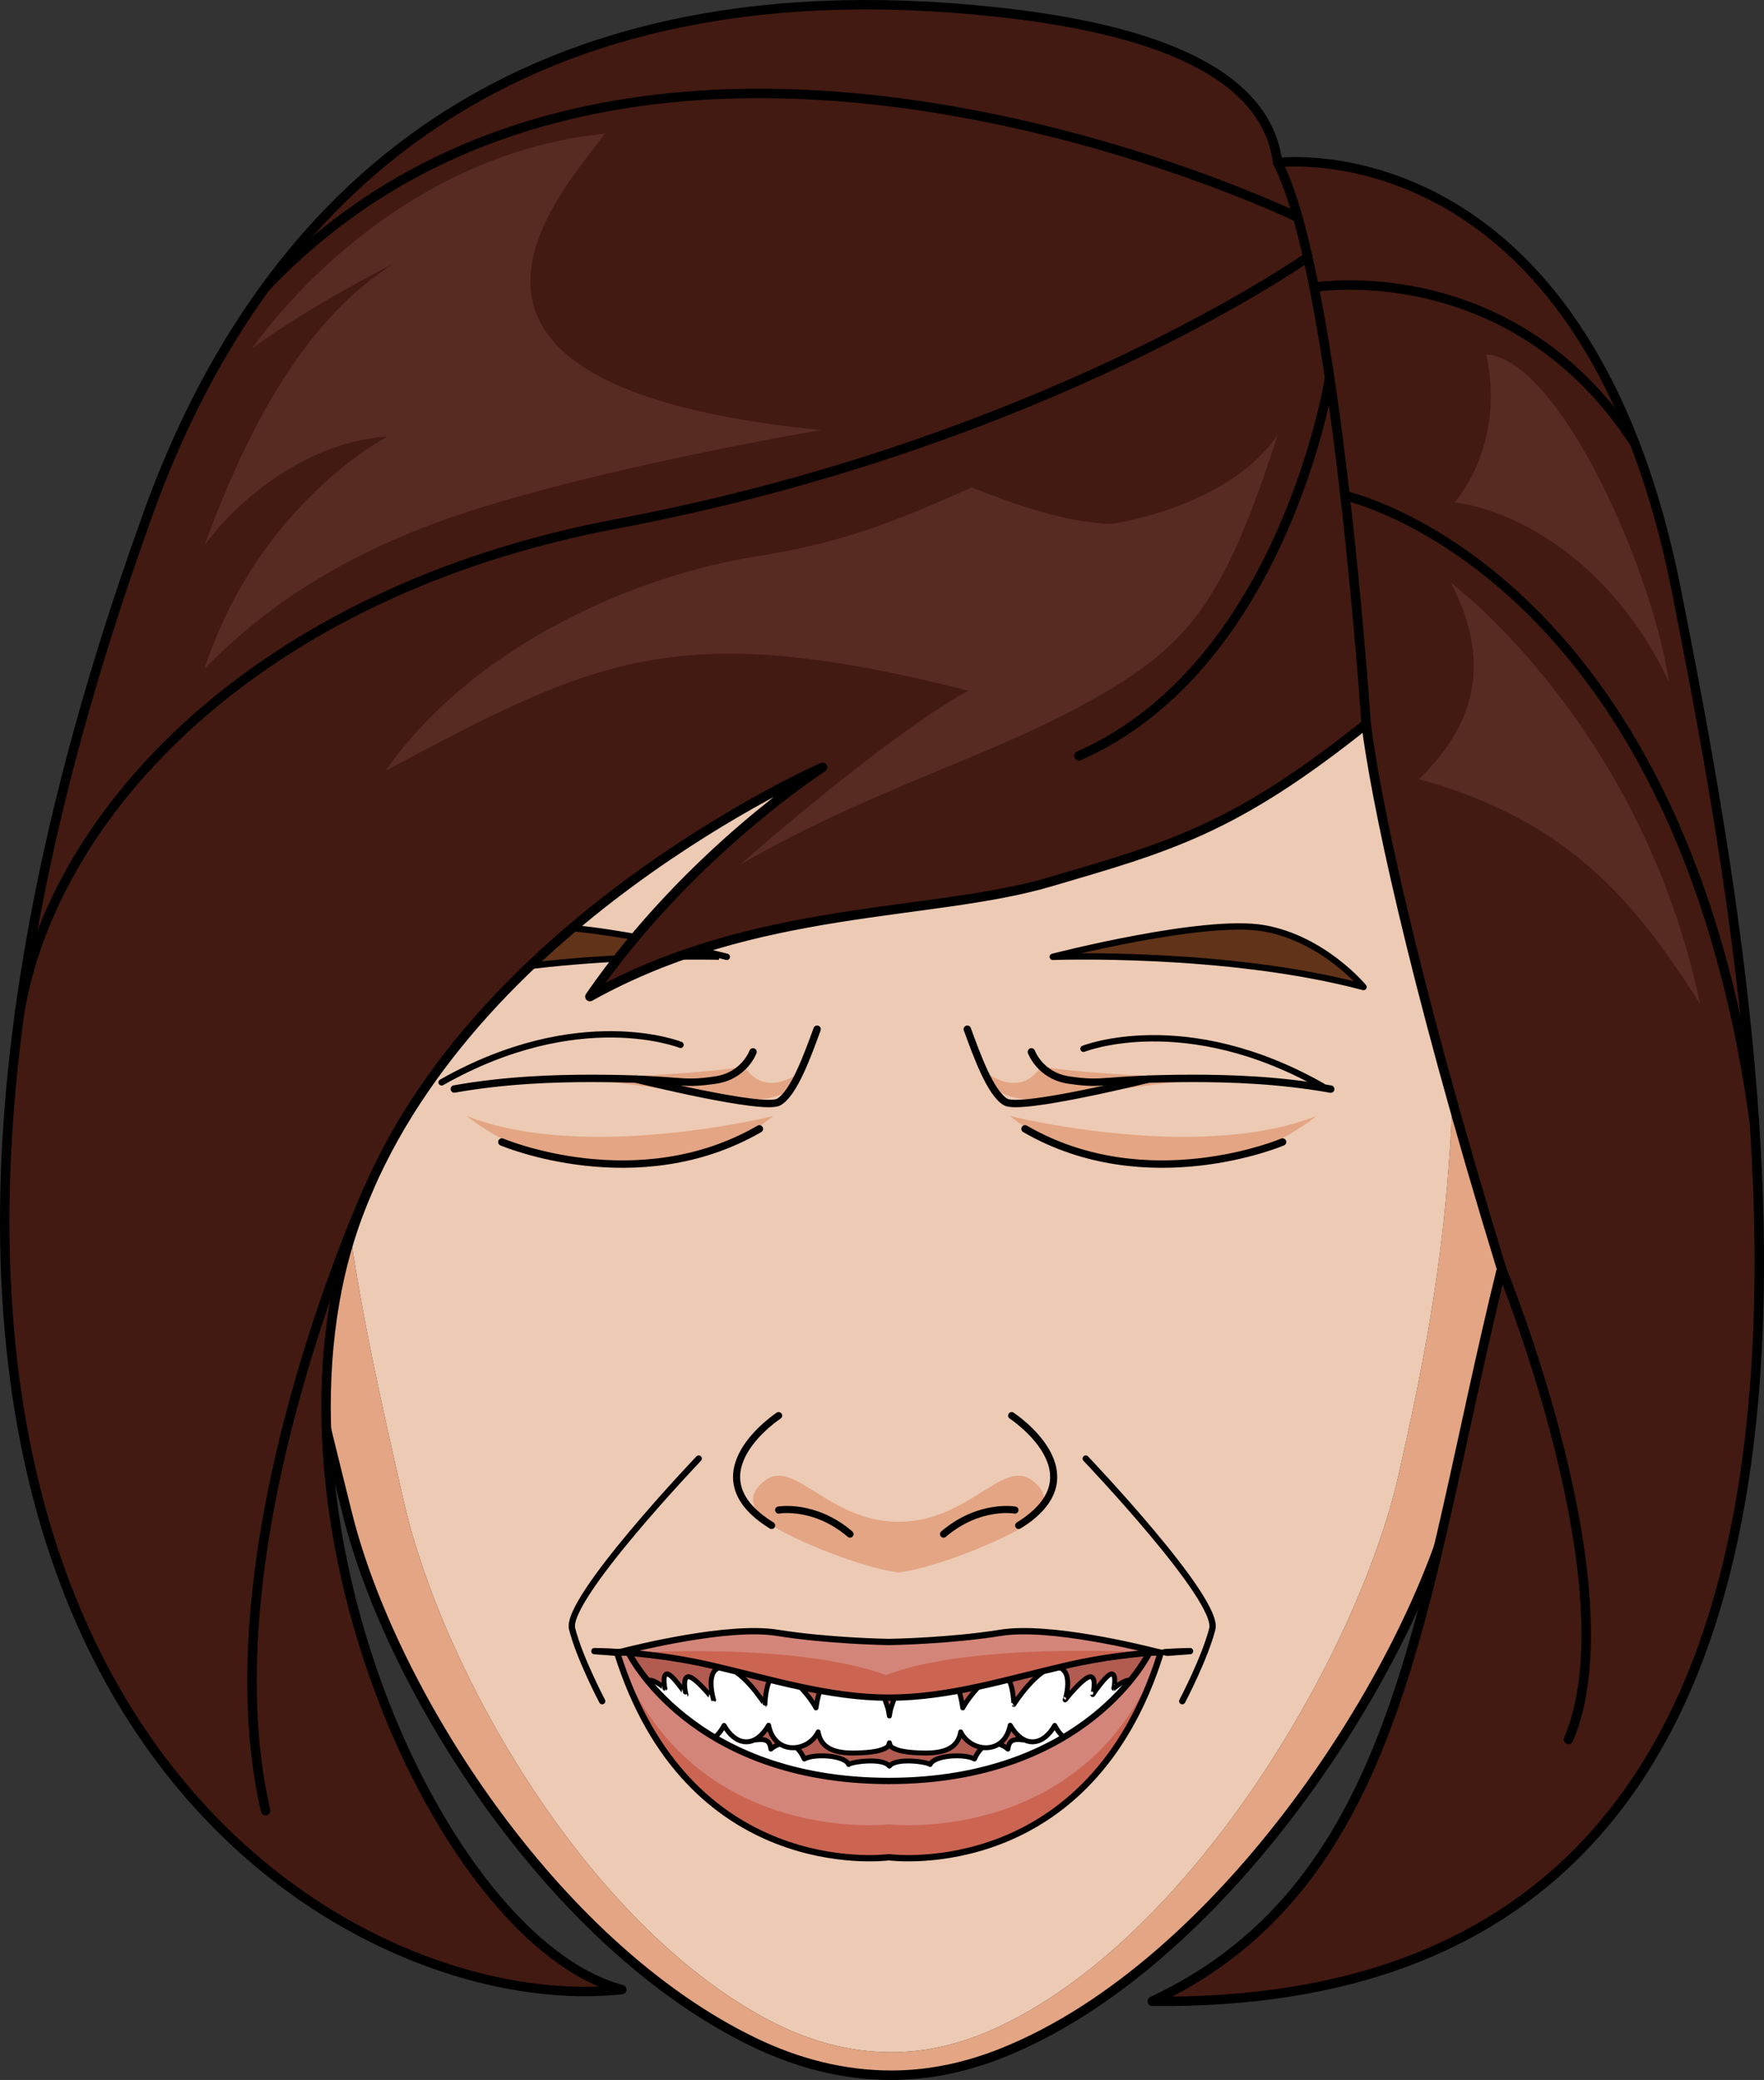 <?xml version="1.0" encoding="utf-8"?>
<!-- Generator: Adobe Illustrator 16.0.0, SVG Export Plug-In . SVG Version: 6.00 Build 0)  -->
<!DOCTYPE svg PUBLIC "-//W3C//DTD SVG 1.1//EN" "http://www.w3.org/Graphics/SVG/1.1/DTD/svg11.dtd">
<svg version="1.1" id="Layer_1" xmlns="http://www.w3.org/2000/svg" xmlns:xlink="http://www.w3.org/1999/xlink" x="0px" y="0px"
	 width="395.996px" height="466.787px" viewBox="0 0 395.996 466.787" enable-background="new 0 0 395.996 466.787"
	 xml:space="preserve">
<rect x="0" y="0" width="395.996" height="466.787" fill="#333333" stroke="none"/>
<g>
	<g>
		<g>
			<path fill="#E3A583" d="M59.769,236.813c0,0-6.137-20.926-20.424-16.248c-9.947,3.256,1.232,22.002,1.232,40.732
				c0,18.731,7.96,61.265,19.191,66.525c11.072,5.186,17.838,0.35,17.838,0.35"/>
			
				<path fill="none" stroke="#000000" stroke-width="1.424" stroke-linecap="round" stroke-linejoin="round" stroke-miterlimit="10" d="
				M59.769,236.813c0,0-6.137-20.926-20.424-16.248c-9.947,3.256,1.232,22.002,1.232,40.732c0,18.731,7.96,61.265,19.191,66.525
				c11.072,5.186,17.838,0.35,17.838,0.35"/>
			
				<path fill="none" stroke="#000000" stroke-width="1.424" stroke-linecap="round" stroke-linejoin="round" stroke-miterlimit="10" d="
				M38.684,230.969c0,0,10.731-1.864,14.849,25.36c0.602,3.981,1.83,7.954,1.918,12.131c0.465,22.123-2.893,23.521,1.464,28.877
				c4.358,5.355,5.657,11.644,0,5.588"/>
			
				<path fill="none" stroke="#000000" stroke-width="1.424" stroke-linecap="round" stroke-linejoin="round" stroke-miterlimit="10" d="
				M52.925,254.353c0,0-5.16,3.697-7.023,14.107"/>
		</g>
		<g>
			<path fill="#E3A583" d="M342.014,236.813c0,0,6.136-20.926,20.424-16.248c9.946,3.256-1.233,22.002-1.233,40.732
				c0,18.731-6.538,60.347-19.19,66.525c-11.146,5.441-16.298,0.739-16.298,0.739"/>
			
				<path fill="none" stroke="#000000" stroke-width="1.424" stroke-linecap="round" stroke-linejoin="round" stroke-miterlimit="10" d="
				M342.014,236.813c0,0,6.136-20.926,20.424-16.248c9.946,3.256-1.233,22.002-1.233,40.732c0,18.731-6.538,60.347-19.19,66.525
				c-11.146,5.441-16.298,0.739-16.298,0.739"/>
			
				<path fill="none" stroke="#000000" stroke-width="1.424" stroke-linecap="round" stroke-linejoin="round" stroke-miterlimit="10" d="
				M363.099,230.969c0,0-10.731-1.864-14.849,25.36c-0.602,3.981-1.829,7.954-1.918,12.131c-0.466,22.123,2.893,23.521-1.464,28.877
				c-4.358,5.355-5.657,11.644,0,5.588"/>
			
				<path fill="none" stroke="#000000" stroke-width="1.424" stroke-linecap="round" stroke-linejoin="round" stroke-miterlimit="10" d="
				M348.857,254.353c0,0,5.16,3.697,7.022,14.107"/>
		</g>
		<path fill="#EDCAB4" d="M200.119,460.569c7.742,0,15.296-1.808,22.592-5.046c44.249-19.638,82.038-84.086,91.226-124.441
			c10.701-47.015,14.599-76.994,11.623-149.475c-2.973-72.474-68.143-131.891-124.02-131.891h-2.846
			c-55.881,0-121.051,59.417-124.023,131.891c-2.971,72.48,5.209,108.057,15.912,155.07c8.811,38.705,41.271,95.16,81.916,116.643
			C181.22,457.93,190.459,460.569,200.119,460.569z"/>
		<path fill="#E3A583" d="M339.886,182.608C336.57,109.07,263.95,48.781,201.683,48.781h-3.171
			c-62.271,0-134.892,60.289-138.204,133.827c-3.311,73.543,5.803,109.641,17.73,157.343c9.816,39.274,45.992,96.623,91.285,118.42
			c9.715,4.676,20.01,7.355,30.775,7.355c8.627,0,17.047-1.835,25.177-5.122c49.31-19.924,91.419-85.384,101.657-126.331
			C338.855,286.571,343.198,256.151,339.886,182.608z M313.937,331.082c-9.188,40.355-46.977,104.804-91.226,124.441
			c-7.296,3.238-14.85,5.046-22.592,5.046c-9.66,0-18.899-2.64-27.62-7.249c-40.645-21.482-73.105-77.938-81.916-116.643
			c-10.703-47.014-18.883-82.59-15.912-155.07c2.973-72.474,68.143-131.891,124.023-131.891h2.846
			c55.877,0,121.047,59.417,124.02,131.891C328.535,254.088,324.638,284.067,313.937,331.082z"/>
		<path fill="none" stroke="#000000" stroke-width="2.121" stroke-miterlimit="10" d="M200.099,465.727
			c8.627,0,17.047-1.835,25.177-5.122c49.31-19.924,91.419-85.384,101.657-126.331c11.923-47.702,16.266-78.122,12.953-151.665
			C336.57,109.07,263.95,48.781,201.683,48.781h-3.171c-62.271,0-134.892,60.289-138.204,133.827
			c-3.311,73.543,5.803,109.641,17.73,157.343c9.816,39.274,45.992,96.623,91.285,118.42
			C179.038,463.047,189.333,465.727,200.099,465.727z"/>
		<g>
			<path fill="#E3A583" d="M231.514,332.097c-6.487-4.586-14.249,9.431-29.778,9.431s-23.295-14.017-29.779-9.431s0,9.431,0,9.431
				s4.478,3.194,14.732,7.103c10.254,3.909,15.047,4.253,15.047,4.253s4.793-0.344,15.046-4.253
				c10.253-3.908,14.732-7.103,14.732-7.103S237.999,336.683,231.514,332.097z"/>
			
				<path fill="none" stroke="#000000" stroke-width="1.591" stroke-linecap="round" stroke-linejoin="round" stroke-miterlimit="10" d="
				M173.216,342.35c-18.562-11.439,1.576-24.652,1.576-24.652"/>
			
				<path fill="none" stroke="#000000" stroke-width="1.591" stroke-linecap="round" stroke-linejoin="round" stroke-miterlimit="10" d="
				M227.104,317.697c0,0,20.134,13.213,1.575,24.652"/>
			
				<path fill="none" stroke="#000000" stroke-width="1.591" stroke-linecap="round" stroke-linejoin="round" stroke-miterlimit="10" d="
				M174.792,338.892c0,0,8.013-1.433,16.027,5.396"/>
			
				<path fill="none" stroke="#000000" stroke-width="1.591" stroke-linecap="round" stroke-linejoin="round" stroke-miterlimit="10" d="
				M227.844,338.892c0,0-8.015-1.433-16.028,5.396"/>
			<g>
				<g>
					<defs>
						<path id="SVGID_3_" d="M199.557,376.092c0,0-34.543-10.016-59.716-5.258c0,18.898,49.34,37.089,59.714,37.089
							c10.375,0,58.421-18.092,58.421-36.993c-26.5-7.242-58.422,5.162-58.422,5.162H199.557z"/>
					</defs>
					<clipPath id="SVGID_2_">
						<use xlink:href="#SVGID_3_"  overflow="visible"/>
					</clipPath>
					<path clip-path="url(#SVGID_2_)" fill="#B25C51" d="M199.557,370.93c0,0-58.079-10.221-58.079,3.298
						s43.883,28.229,58.076,28.229s58.077-15.401,58.077-28.918c0-13.519-58.077-2.608-58.077-2.608H199.557z"/>
					
						<path clip-path="url(#SVGID_2_)" fill="#FFFFFF" stroke="#000000" stroke-width="1.1" stroke-linecap="round" stroke-linejoin="round" stroke-miterlimit="10" d="
						M242.675,386.938c-3.01-1.854-8.203-0.541-7.313,1.735c0.005-0.036-5.651-2.028-5.721,1.806
						c-2.134-0.274-3.121,0.034-3.379,2.06c-2.168-1.823-5.522-2.256-7.509,2.229c-2.168-1.247-9.104-0.885-9.95,1.234
						c-0.442-0.563-7.597-1.648-9.149,0.357c-1.549-2.006-8.703-0.92-9.148-0.357c-0.838-2.121-7.777-2.481-9.949-1.234
						c-1.99-4.486-5.342-4.052-7.506-2.229c-0.259-2.025-1.249-2.334-3.38-2.06c-0.065-3.834-5.727-1.842-5.718-1.806
						c0.885-2.273-4.305-3.589-7.318-1.735c-4.928,3.015-3.371,15.471-2.107,16.745c1.216,1.296,3.954-4.789,3.986-4.78
						c0,0,0.943,4.149,1.772,5.926c0.824,1.776,1.887-0.909,3.212-3.684c0,0.001,1.785,7.382,3.549,7.824
						c1.719,0.442,4.329-7.028,4.373-7.026c0,0.011,1.393,7.57,4.522,7.856c3.083,0.3,5.19-8.562,5.235-8.566
						c0.002,0.009,1.002,7.018,4.287,6.821c3.271-0.173,4.799-6.143,4.816-6.152c0.01,0.007,1.863,5.788,5.017,6.231
						c2.468,0.354,3.837-2.422,4.356-6.29c0.521,3.865,1.889,6.644,4.361,6.29c3.145-0.443,5-6.225,5.014-6.231
						c0.014,0.01,1.543,5.976,4.82,6.152c3.283,0.196,4.29-6.812,4.283-6.821c0.047,0.005,2.15,8.866,5.229,8.566
						c3.132-0.286,4.526-7.846,4.526-7.856c0.04-0.003,2.659,7.469,4.379,7.028c1.763-0.444,3.546-7.823,3.546-7.826
						c1.326,2.778,2.389,5.46,3.213,3.684c0.826-1.776,1.78-5.926,1.78-5.926c0.027-0.007,2.761,6.076,3.976,4.78
						C246.047,402.411,247.606,389.955,242.675,386.938z"/>
					
						<path clip-path="url(#SVGID_2_)" fill="#FFFFFF" stroke="#000000" stroke-width="1.1" stroke-linecap="round" stroke-linejoin="round" stroke-miterlimit="10" d="
						M253.613,377.1c-1.128-0.261-3.576,1.797-3.572,1.802c-0.004,0,0.647-2.875-0.356-3.224c-1.027-0.361-4.385,4.624-4.371,4.633
						c0,0.002,0.941-3.699-0.415-4.001c-1.395-0.326-5.803,5.183-5.778,5.203c-0.013,0.009,2.125-6.954-1.859-7.349
						c-4.051-0.405-9.708,8.344-9.66,8.359c0.008,0.011-0.18-7.159-3.043-7.013c-2.866,0.137-7.045,5.191-8.426,7.792
						c-0.528-3.526-1.885-9.254-6.953-9.609c-5.838-0.355-8.301,6.971-9.078,9.368c-0.186,0.538-0.331,1.249-0.447,2.04
						c-0.112-0.791-0.261-1.504-0.441-2.04c-0.781-2.397-3.248-9.724-9.08-9.368c-5.069,0.355-6.42,6.083-6.955,9.609
						c-1.381-2.601-5.559-7.657-8.426-7.792c-2.855-0.144-3.055,7.023-3.042,7.013c0.051-0.016-5.606-8.765-9.66-8.359
						c-3.985,0.395-1.847,7.355-1.856,7.346c0.026-0.018-4.385-5.526-5.777-5.202c-1.359,0.304-0.421,4.005-0.419,4.003
						c0.013-0.009-3.341-4.994-4.37-4.633c-1.007,0.351-0.354,3.224-0.356,3.224c0.009-0.005-2.444-2.064-3.574-1.802
						c-1.124,0.255,1.091,7.081,1.868,7.801c0.798,0.712,2.495,2.436,3.867,1.283c0.676,1.437,3.127,3.43,4.355,1.211
						c0.871,1.293,3.537,5.824,6.755-0.173c2.348,4.224,6.683,5.576,9.997-0.045c1.323,6.833,8.859,6.142,11.125,1.499
						c0.768,4.755,5.762,4.858,9.438,4.708c3.676-0.169,4.971-0.631,6.055-1.288c0.221-0.133,0.379-0.492,0.498-0.985
						c0.123,0.499,0.279,0.853,0.504,0.985c1.079,0.658,2.375,1.119,6.051,1.288c3.684,0.15,8.666,0.047,9.443-4.708
						c2.265,4.641,9.805,5.334,11.12-1.499c3.306,5.621,7.649,4.269,9.997,0.045c3.221,6.002,5.88,1.466,6.756,0.173
						c1.223,2.219,3.681,0.224,4.355-1.211c1.377,1.15,3.072-0.571,3.867-1.283C252.526,384.183,254.737,377.354,253.613,377.1z"/>
				</g>
				<path fill="#D48579" d="M224.708,366.429c-11.486,1.839-24.314,2.06-25.153,2.073c-0.837-0.014-13.665-0.234-25.153-2.073
					c-10.8-1.729-31.604,3.408-35.285,4.354c4.881,0.322,12.371,1.092,20.359,2.933c13.679,3.152,26.422,7.247,39.999,7.281v0.005
					c0.026,0,0.053-0.005,0.08-0.005c0.028,0,0.056,0.005,0.081,0.005v-0.005c13.578-0.034,26.319-4.129,39.998-7.281
					c7.99-1.841,15.48-2.61,20.361-2.933C256.31,369.837,235.509,364.7,224.708,366.429z"/>
				<path fill="#CB6552" d="M198.908,375.911c-20.552-7.387-56.303-4.981-56.303-4.981s0.152,0.061,0.437,0.171
					c4.57,0.435,10.352,1.214,16.434,2.615c13.679,3.152,26.422,7.247,39.999,7.281v0.005c0.026,0,0.053-0.005,0.08-0.005
					c0.028,0,0.056,0.005,0.081,0.005v-0.005c13.578-0.034,26.319-4.129,39.998-7.281c6.58-1.517,12.795-2.3,17.52-2.712
					c0.289-0.11,0.445-0.17,0.445-0.17S218.331,368.448,198.908,375.911z"/>
				
					<path fill="none" stroke="#000000" stroke-width="1.415" stroke-linecap="round" stroke-linejoin="round" stroke-miterlimit="10" d="
					M156.848,327.34c0,0-30.099,31.567-28.416,38.211c1.685,6.64,6.749,16.232,6.749,16.232"/>
				<path fill="#D48579" d="M257.976,370.93c0,0-13.873,28.724-58.421,28.76c-44.547-0.036-58.419-28.76-58.419-28.76
					s-3.154-0.219-2.593,0c15.88,51.007,59.321,46.092,61.012,45.879c1.692,0.213,45.132,5.128,61.013-45.879
					C261.128,370.711,257.976,370.93,257.976,370.93z"/>
				<path fill="#CB6552" d="M260.567,370.914c-15.881,42.828-59.32,38.699-61.013,38.521c-1.69,0.178-45.132,4.307-61.012-38.521
					c-0.063-0.021-0.068-0.036-0.046-0.048c-0.035,0.016-0.025,0.036,0.046,0.063c15.88,51.007,59.321,46.092,61.012,45.879
					c1.692,0.213,45.132,5.128,61.013-45.879c0.071-0.027,0.081-0.048,0.045-0.063C260.636,370.878,260.634,370.894,260.567,370.914
					z"/>
				
					<path fill="none" stroke="#000000" stroke-width="1.415" stroke-linecap="round" stroke-linejoin="round" stroke-miterlimit="10" d="
					M257.976,370.93c0,0-13.873,28.724-58.421,28.76c-44.547-0.036-58.419-28.76-58.419-28.76s-3.154-0.219-2.593,0
					c15.88,51.007,59.321,46.092,61.012,45.879c1.692,0.213,45.132,5.128,61.013-45.879
					C261.128,370.711,257.976,370.93,257.976,370.93z"/>
				
					<path fill="none" stroke="#000000" stroke-width="1.415" stroke-linecap="round" stroke-linejoin="round" stroke-miterlimit="10" d="
					M138.543,370.93c0,0,0.204-0.052,0.573-0.146c-3.514-0.232-5.687-0.236-5.687-0.236L138.543,370.93z"/>
				
					<path fill="none" stroke="#000000" stroke-width="1.415" stroke-linecap="round" stroke-linejoin="round" stroke-miterlimit="10" d="
					M243.733,327.34c0,0,30.1,31.567,28.415,38.211c-1.685,6.64-6.749,16.232-6.749,16.232"/>
				
					<path fill="none" stroke="#000000" stroke-width="1.415" stroke-linecap="round" stroke-linejoin="round" stroke-miterlimit="10" d="
					M262.038,370.93c0,0-0.204-0.052-0.573-0.146c3.513-0.232,5.687-0.236,5.687-0.236L262.038,370.93z"/>
				
					<path fill="none" stroke="#000000" stroke-width="1.415" stroke-linecap="round" stroke-linejoin="round" stroke-miterlimit="10" d="
					M224.708,366.429c-11.486,1.839-24.314,2.06-25.153,2.073c-0.837-0.014-13.665-0.234-25.153-2.073
					c-10.8-1.729-31.604,3.408-35.285,4.354c4.881,0.322,12.371,1.092,20.359,2.933c13.679,3.152,26.422,7.247,39.999,7.281v0.005
					c0.026,0,0.053-0.005,0.08-0.005c0.028,0,0.056,0.005,0.081,0.005v-0.005c13.578-0.034,26.319-4.129,39.998-7.281
					c7.99-1.841,15.48-2.61,20.361-2.933C256.31,369.837,235.509,364.7,224.708,366.429z"/>
			</g>
		</g>
		<g>
			<path fill="#E3A583" d="M270.327,242.027c0,0-14.194,1.592-31.579,4.275c-17.387,2.684-17.901-5.982-17.901-5.982
				s7.885,6.716,12.891-1.001C243.151,241.153,270.327,242.027,270.327,242.027z"/>
			<path fill="#E3A583" d="M130.493,242.027c0,0,14.193,1.592,31.58,4.275c17.385,2.684,17.898-5.982,17.898-5.982
				s-7.883,6.716-12.891-1.001C157.668,241.153,130.493,242.027,130.493,242.027z"/>
			<path fill="#E3A583" d="M173.62,250.456c0,0-42.202,10.527-68.844,0C125.389,266.615,155.502,264.902,173.62,250.456z"/>
			<path fill="#E3A583" d="M226.684,250.456c0,0,42.2,10.527,68.843,0C274.915,266.615,244.8,264.902,226.684,250.456z"/>
			
				<path fill="none" stroke="#000000" stroke-width="1.66" stroke-linecap="round" stroke-linejoin="round" stroke-miterlimit="10" d="
				M169.044,236.065c0,0-1.923,5.338-8.328,6.309c-8.536,1.296-7.264-0.331-27.88-0.358c-7.988,0-19.144,0.298-30.848,2.38"/>
			
				<path fill="none" stroke="#000000" stroke-width="1.66" stroke-linecap="round" stroke-linejoin="round" stroke-miterlimit="10" d="
				M142.841,242.189c0,0,28.547,7.062,31.962,5.14c3.417-1.921,6.49-10.509,8.627-16.349"/>
			
				<path fill="none" stroke="#000000" stroke-width="1.66" stroke-linecap="round" stroke-linejoin="round" stroke-miterlimit="10" d="
				M112.657,256.291c0,0,30.384,12.925,57.818-2.947"/>
			
				<path fill="none" stroke="#000000" stroke-width="1.66" stroke-linecap="round" stroke-linejoin="round" stroke-miterlimit="10" d="
				M231.537,236.065c0,0,1.925,5.338,8.329,6.309c8.533,1.296,7.262-0.331,27.874-0.358c8.022,0,19.233,0.3,30.99,2.406"/>
			
				<path fill="none" stroke="#000000" stroke-width="1.66" stroke-linecap="round" stroke-linejoin="round" stroke-miterlimit="10" d="
				M257.74,242.189c0,0-28.548,7.062-31.962,5.14c-3.417-1.921-6.49-10.509-8.627-16.349"/>
			
				<path fill="none" stroke="#000000" stroke-width="1.66" stroke-linecap="round" stroke-linejoin="round" stroke-miterlimit="10" d="
				M287.925,256.291c0,0-30.383,12.925-57.822-2.947"/>
		</g>
	</g>
	<g>
		<path fill="#613318" d="M93.399,221.509c0,0,8.938-10.815,22.364-13.184c13.428-2.366,47.394,6.412,47.394,6.412
			S124.258,213.308,93.399,221.509z"/>
		
			<path fill="none" stroke="#000000" stroke-width="1.424" stroke-linecap="round" stroke-linejoin="round" stroke-miterlimit="10" d="
			M93.399,221.509c0,0,8.938-10.815,22.364-13.184c13.428-2.366,47.394,6.412,47.394,6.412S124.258,213.308,93.399,221.509z"/>
	</g>
	<g>
		<path fill="#613318" d="M306.091,221.509c0,0-8.937-10.815-22.363-13.184c-13.428-2.366-47.394,6.412-47.394,6.412
			S275.233,213.308,306.091,221.509z"/>
		
			<path fill="none" stroke="#000000" stroke-width="1.424" stroke-linecap="round" stroke-linejoin="round" stroke-miterlimit="10" d="
			M306.091,221.509c0,0-8.937-10.815-22.363-13.184c-13.428-2.366-47.394,6.412-47.394,6.412S275.233,213.308,306.091,221.509z"/>
	</g>
	<g>
		<path fill="#421A12" d="M286.819,36.495c0,0,68.725-8.915,89.531,96.128c20.957,105.795,59.04,318.435-117.689,316.514
			c56.542-26.504,60.171-90.416,78.422-164.376c-20.54-67.059-28.429-106.506-30.402-122.285
			c-29.583,23.668-44.211,27.596-71.004,35.455c-26.791,7.86-66.094,5.001-103.249,25.724c22.15-32.153,52.231-51.448,52.231-51.448
			s-80.104,35.016-104.396,100.756c-24.294,65.74,18.582,162.719,59.311,173.539c-64.624,7.12-199.442-71.071-107.256-328.628
			C56.855,47.322,111.667-9.262,223.331,2.652C253.212,5.84,284.011,14.021,286.819,36.495z"/>
		
			<path fill="none" stroke="#000000" stroke-width="2.121" stroke-linecap="round" stroke-linejoin="round" stroke-miterlimit="10" d="
			M286.819,36.495c0,0,68.725-8.915,89.531,96.128c20.957,105.795,59.04,318.435-117.689,316.514
			c56.542-26.504,60.171-90.416,78.422-164.376c-20.54-67.059-28.429-106.506-30.402-122.285
			c-29.583,23.668-44.211,27.596-71.004,35.455c-26.791,7.86-66.094,5.001-103.249,25.724c22.15-32.153,52.231-51.448,52.231-51.448
			s-80.104,35.016-104.396,100.756c-24.294,65.74,18.582,162.719,59.311,173.539c-64.624,7.12-199.442-71.071-107.256-328.628
			C56.855,47.322,111.667-9.262,223.331,2.652C253.212,5.84,284.011,14.021,286.819,36.495z"/>
	</g>
	
		<path fill="none" stroke="#000000" stroke-width="2.121" stroke-linecap="round" stroke-linejoin="round" stroke-miterlimit="10" d="
		M306.681,162.476c0,0-6.693-100.604-19.861-125.98"/>
	
		<path fill="none" stroke="#000000" stroke-width="2.121" stroke-linecap="round" stroke-linejoin="round" stroke-miterlimit="10" d="
		M337.083,284.761c0,0,29.477,71.958,15.014,105.622"/>
	
		<path fill="none" stroke="#000000" stroke-width="2.121" stroke-linecap="round" stroke-linejoin="round" stroke-miterlimit="10" d="
		M82.86,266.523c0,0-36.959,80.351-23.238,139.832"/>
	
		<path fill="none" stroke="#000000" stroke-width="2.121" stroke-linecap="round" stroke-linejoin="round" stroke-miterlimit="10" d="
		M298.489,84.79c0,0-10.169,64.493-56.279,84.835"/>
	
		<path fill="none" stroke="#000000" stroke-width="2.121" stroke-linecap="round" stroke-linejoin="round" stroke-miterlimit="10" d="
		M293.577,57.698c0,0-59.182,41.788-155.096,59.851C57.531,132.793,11.694,182.503,4.355,227.597"/>
	
		<path fill="none" stroke="#000000" stroke-width="2.121" stroke-linecap="round" stroke-linejoin="round" stroke-miterlimit="10" d="
		M291.337,48.781c0,0-148.628-71.992-231.715,15.687"/>
	
		<path fill="none" stroke="#000000" stroke-width="2.121" stroke-linecap="round" stroke-linejoin="round" stroke-miterlimit="10" d="
		M295.009,64.468c0,0,44.354-7.48,71.97,35.019"/>
	
		<path fill="none" stroke="#000000" stroke-width="2.121" stroke-linecap="round" stroke-linejoin="round" stroke-miterlimit="10" d="
		M301.948,111.248c0,0,74.754,16.202,91.899,140.696"/>
	<path fill="#572A22" d="M184.345,96.515c0,0-48.918,8.24-80.826,18.837s-48.592,25.608-57.617,34.733
		c9.814-30.023,31.007-46.508,41.014-52.1c-19.427,1.179-35.521,16.483-41.014,24.431c14.522-40.03,30.124-55.337,42.486-63.284
		c-21.193,10.892-31.82,19.132-31.82,19.132s28.938-43.27,79.239-48.272C126.063,43.236,84.854,86.706,184.345,96.515z"/>
	<path fill="#572A22" d="M249.535,117.564c-11.323-0.252-24.425-5.453-31.415-8.156c-16.678,7.42-28.813,12.394-47.834,15.367
		c-27.728,4.336-64.006,20.048-83.745,48.205c46.804-24.848,64.995-34.695,130.823-17.973
		c-18.591,10.174-51.236,39.051-51.236,39.051c29.479-16.983,55.039-23.746,77.881-36.36c22.842-12.616,30.643-22.243,42.811-60.128
		C275.709,113.999,249.535,117.564,249.535,117.564z"/>
	<path fill="#572A22" d="M325.716,130.805c0,0,42.71,31.687,55.949,94.524c-14.687-23.123-29.568-41.207-63.156-50.469
		C329.587,164.15,335.866,150.339,325.716,130.805z"/>
	<path fill="#572A22" d="M326.526,112.751c0,0,11.563-12.556,7.129-33.235c16.94,1.383,37.668,49.854,40.991,73.488
		C362.091,126.416,340.815,114.598,326.526,112.751z"/>
	
		<path fill="none" stroke="#000000" stroke-width="1.424" stroke-linecap="round" stroke-linejoin="round" stroke-miterlimit="10" d="
		M243.229,235.372c0,0,22.738-9.095,53.63,8.418"/>
	
		<path fill="none" stroke="#000000" stroke-width="1.424" stroke-linecap="round" stroke-linejoin="round" stroke-miterlimit="10" d="
		M152.767,234.489c0,0-22.738-9.095-53.629,8.418"/>
</g>
</svg>
